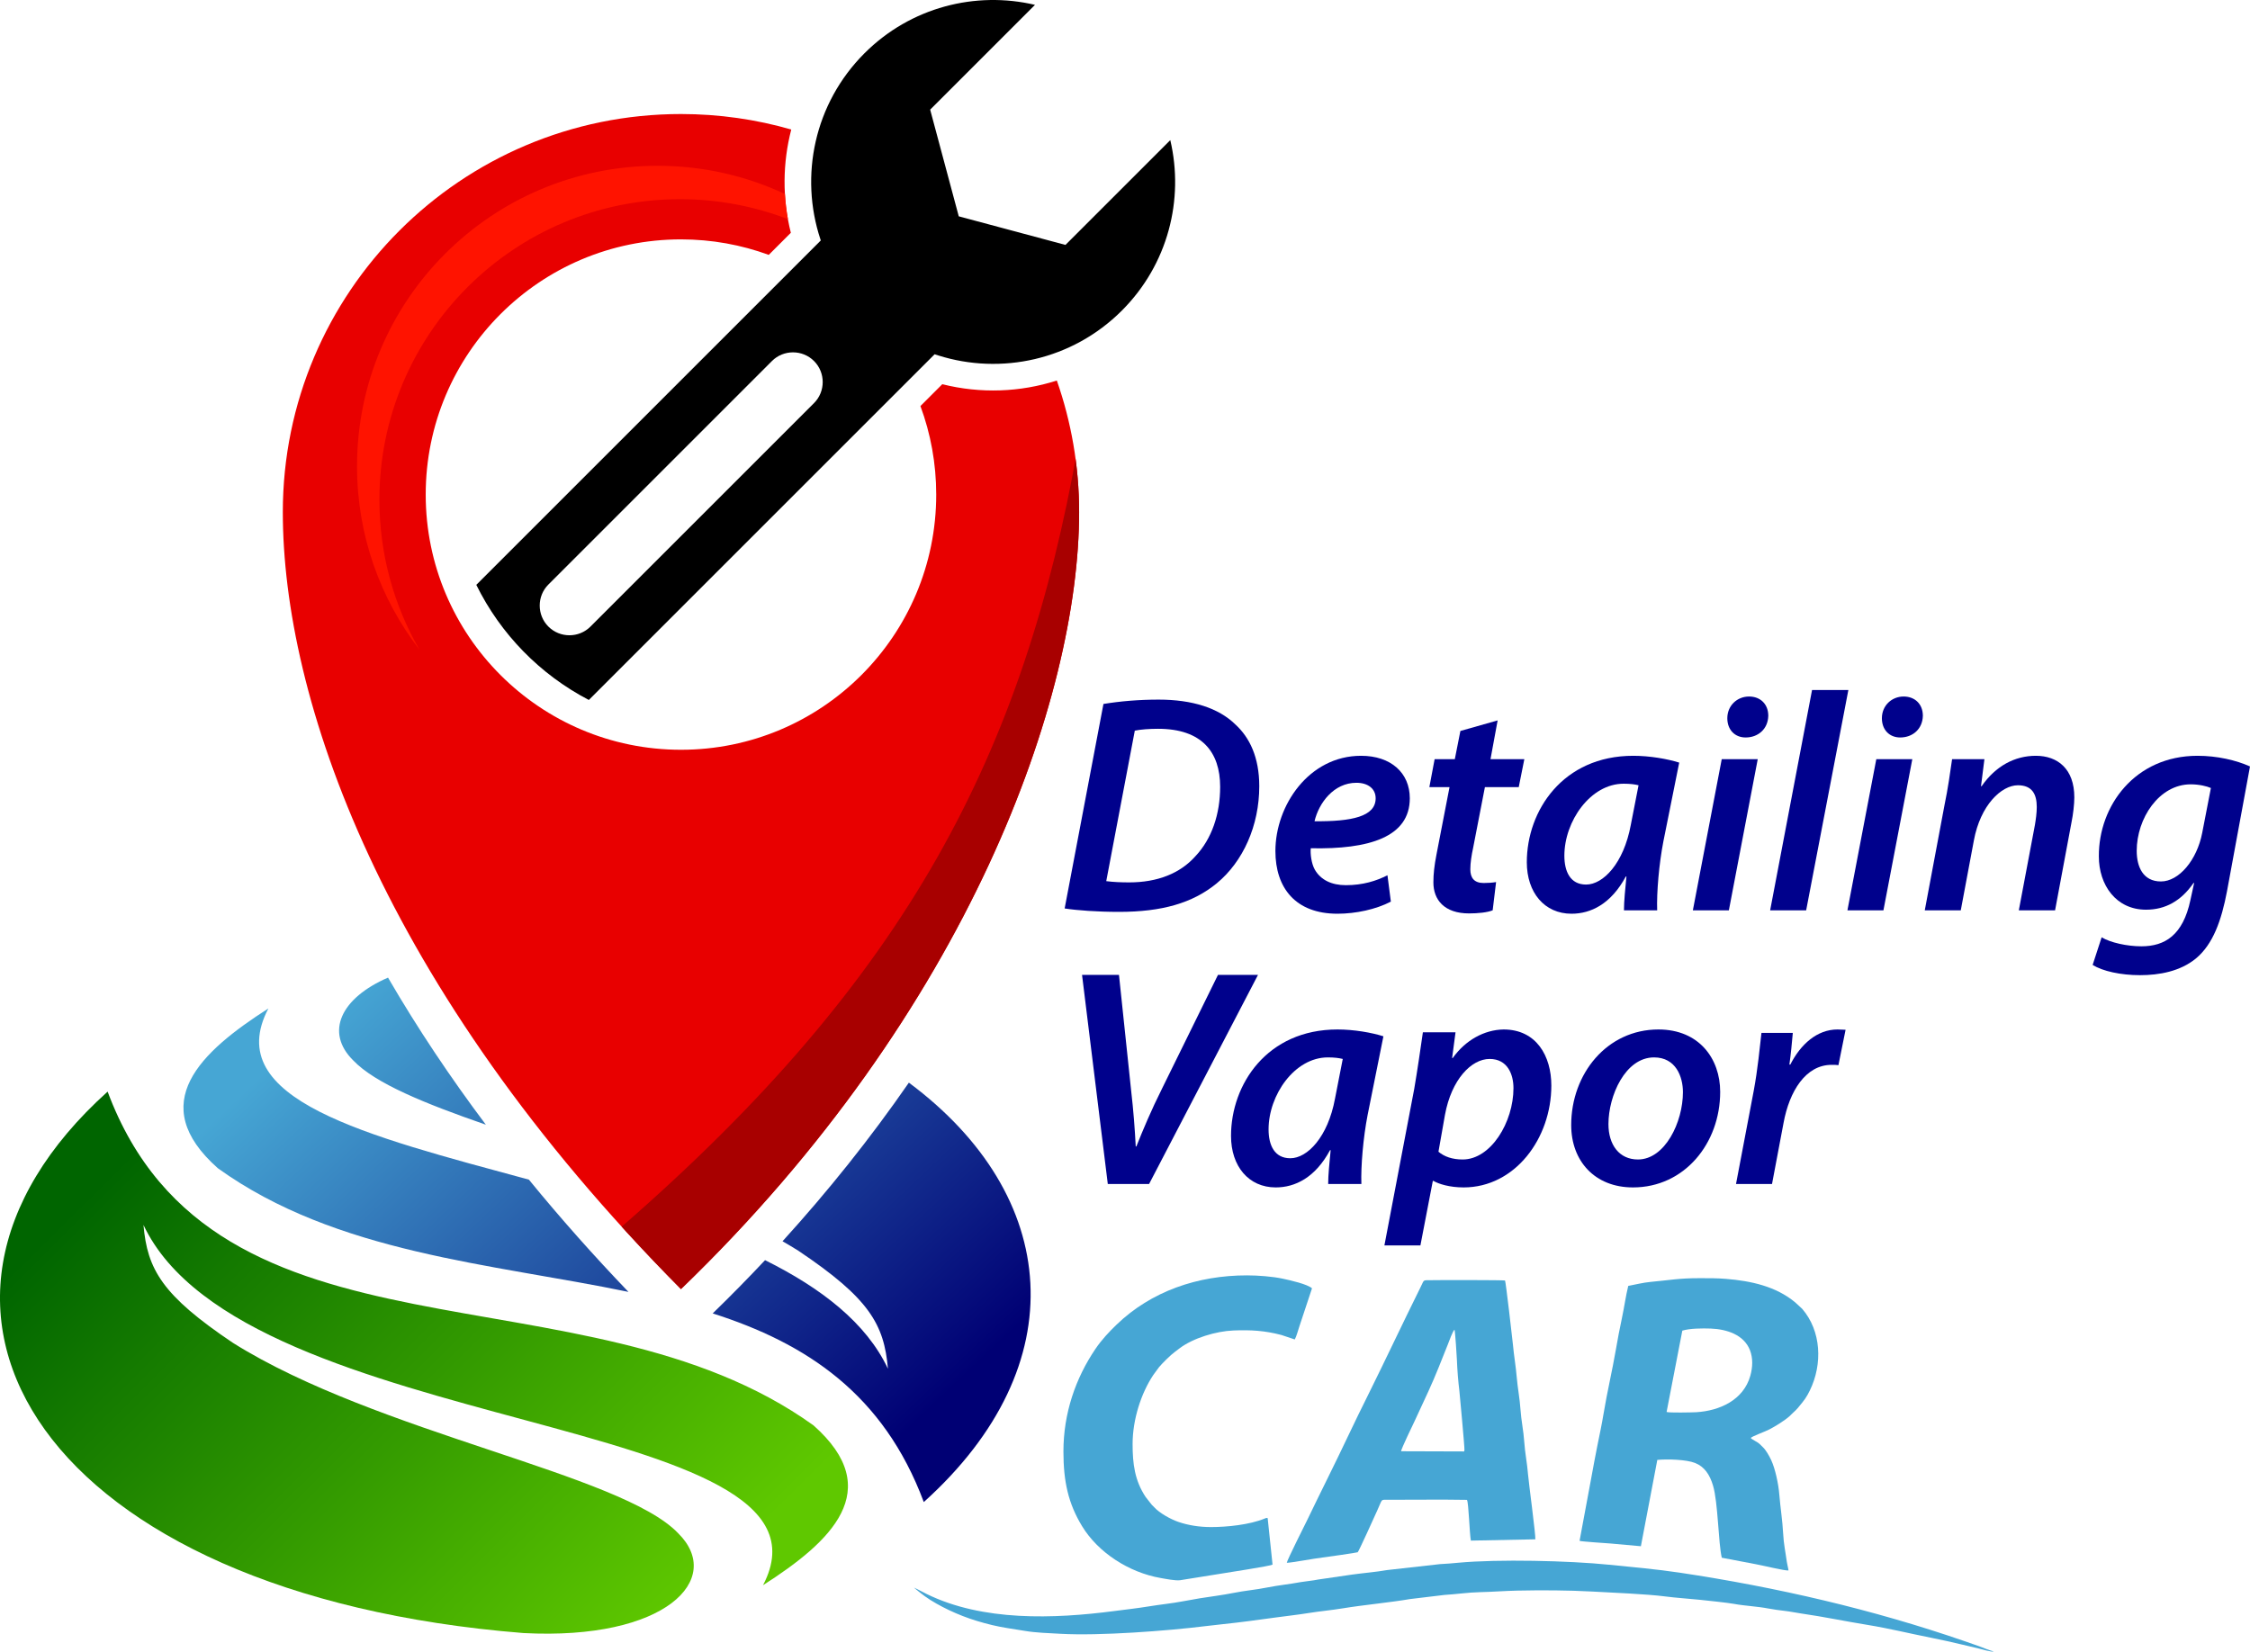 <?xml version="1.0" encoding="UTF-8" standalone="no"?>
<!--Generator: Xara Designer (www.xara.com), SVG filter version: 4.0.0.1-->
<svg xmlns:xlink="http://www.w3.org/1999/xlink" xmlns="http://www.w3.org/2000/svg" stroke-width="0.501" stroke-linejoin="bevel" fill-rule="evenodd" version="1.1" overflow="visible" width="375.605pt" height="275.776pt" viewBox="0 0 375.605 275.776">
  <defs>
    <marker id="DefaultArrow2" markerUnits="strokeWidth" viewBox="0 0 1 1" markerWidth="1" markerHeight="1" overflow="visible" orient="auto">
      <!-- REF_ARROW_STRAIGHT (-2) -->
      <g transform="scale(0.009)">
        <!-- 1/108 -->
        <path d="M -9 54 L -9 -54 L 117 0 z"></path>
      </g>
    </marker>
    <marker id="DefaultArrow3" markerUnits="strokeWidth" viewBox="0 0 1 1" markerWidth="1" markerHeight="1" overflow="visible" orient="auto">
      <!-- REF_ARROW_ANGLED -->
      <g transform="scale(0.009)">
        <path d="M -27 54 L -9 0 L -27 -54 L 135 0 z"></path>
      </g>
    </marker>
    <marker id="DefaultArrow4" markerUnits="strokeWidth" viewBox="0 0 1 1" markerWidth="1" markerHeight="1" overflow="visible" orient="auto">
      <!-- REF_ARROW_ROUNDED -->
      <g transform="scale(0.009)">
        <path d="M -9,0 L -9,-45 C -9,-51.708 2.808,-56.580 9,-54 L 117,-9 C 120.916,-7.369 126.000,-4.242 126,0 C 126,4.242 120.916,7.369 117,9 L 9,54 C 2.808,56.580 -9,51.708 -9,45 z"></path>
      </g>
    </marker>
    <marker id="DefaultArrow5" markerUnits="strokeWidth" viewBox="0 0 1 1" markerWidth="1" markerHeight="1" overflow="visible" orient="auto">
      <!-- REF_ARROW_SPOT -->
      <g transform="scale(0.009)">
        <path d="M -54, 0 C -54,29.807 -29.807,54 0,54 C 29.807,54 54,29.807 54,0 C 54,-29.807 29.807,-54 0,-54 C -29.807,-54 -54,-29.807 -54,0 z"></path>
      </g>
    </marker>
    <marker id="DefaultArrow6" markerUnits="strokeWidth" viewBox="0 0 1 1" markerWidth="1" markerHeight="1" overflow="visible" orient="auto">
      <!-- REF_ARROW_DIAMOND -->
      <g transform="scale(0.009)">
        <path d="M -63,0 L 0,63 L 63,0 L 0,-63 z"></path>
      </g>
    </marker>
    <marker id="DefaultArrow7" markerUnits="strokeWidth" viewBox="0 0 1 1" markerWidth="1" markerHeight="1" overflow="visible" orient="auto">
      <!-- REF_ARROW_FEATHER -->
      <g transform="scale(0.009)">
        <path d="M 18,-54 L 108,-54 L 63,0 L 108,54 L 18, 54 L -36,0 z"></path>
      </g>
    </marker>
    <marker id="DefaultArrow8" markerUnits="strokeWidth" viewBox="0 0 1 1" markerWidth="1" markerHeight="1" overflow="visible" orient="auto">
      <!-- REF_ARROW_FEATHER2 -->
      <g transform="scale(0.009)">
        <path d="M -36,0 L 18,-54 L 54,-54 L 18,-18 L 27,-18 L 63,-54 L 99,-54 L 63,-18 L 72,-18 L 108,-54 L 144,-54 L 90,0 L 144,54 L 108,54 L 72,18 L 63,18 L 99,54 L 63,54 L 27,18 L 18,18 L 54,54 L 18,54 z"></path>
      </g>
    </marker>
    <marker id="DefaultArrow9" markerUnits="strokeWidth" viewBox="0 0 1 1" markerWidth="1" markerHeight="1" overflow="visible" orient="auto">
      <!-- REF_ARROW_HOLLOWDIAMOND -->
      <g transform="scale(0.009)">
        <path d="M 0,45 L -45,0 L 0, -45 L 45, 0 z M 0, 63 L-63, 0 L 0, -63 L 63, 0 z"></path>
      </g>
    </marker>
    <filter id="StainedFilter">
      <feBlend mode="multiply" in2="BackgroundImage" in="SourceGraphic" result="blend"></feBlend>
      <feComposite in="blend" in2="SourceAlpha" operator="in" result="comp"></feComposite>
    </filter>
    <filter id="BleachFilter">
      <feBlend mode="screen" in2="BackgroundImage" in="SourceGraphic" result="blend"></feBlend>
      <feComposite in="blend" in2="SourceAlpha" operator="in" result="comp"></feComposite>
    </filter>
    <filter id="InvertTransparencyBitmapFilter">
      <feComponentTransfer>
        <feFuncR type="gamma" offset="-0.055"></feFuncR>
        <feFuncG type="gamma" offset="-0.055"></feFuncG>
        <feFuncB type="gamma" offset="-0.055"></feFuncB>
      </feComponentTransfer>
      <feComponentTransfer>
        <feFuncR type="linear" slope="-1"></feFuncR>
        <feFuncG type="linear" slope="-1"></feFuncG>
        <feFuncB type="linear" slope="-1"></feFuncB>
        <feFuncA type="linear" slope="1"></feFuncA>
      </feComponentTransfer>
      <feComponentTransfer>
        <feFuncR type="gamma" offset="0"></feFuncR>
        <feFuncG type="gamma" offset="0"></feFuncG>
        <feFuncB type="gamma" offset="0"></feFuncB>
      </feComponentTransfer>
    </filter>
    <linearGradient id="LinearGradient" gradientUnits="userSpaceOnUse" x1="0" y1="0" x2="83.8" y2="-84.09" gradientTransform="translate(28.873 90.293)">
      <stop offset="0" stop-color="#006500"></stop>
      <stop offset="1" stop-color="#5fc800"></stop>
    </linearGradient>
    <linearGradient id="LinearGradient_1" gradientUnits="userSpaceOnUse" x1="0" y1="0" x2="80.68" y2="-85.23" gradientTransform="translate(61.003 112.843)">
      <stop offset="0" stop-color="#46a6d4"></stop>
      <stop offset="1" stop-color="#000074"></stop>
    </linearGradient>
  </defs>
  <g id="Document" fill="none" stroke="black" font-family="Times New Roman" font-size="16" transform="scale(1 -1)">
    <g id="Spread" transform="translate(0 -275.776)">
      <g id="Layer 1">
        <g id="Group" stroke="none">
          <g id="ClipView">
            <path d="M 17.965,93.503 C -22.485,57.067 7.381,9.49 87.367,3.097 C 111.156,1.839 120.935,12.112 113.221,19.751 C 103.733,29.731 63.029,36.418 38.921,51.529 C 27.072,59.477 24.587,63.821 23.952,71.241 C 40.792,35.486 142.628,40.106 127.374,11.084 C 138.686,18.319 147.995,26.956 135.811,37.764 C 97.278,65.496 35.872,45.487 17.965,93.503 L 17.965,93.503 Z" marker-start="none" marker-end="none"></path>
            <clipPath id="ClipPath">
              <path d="M 87.367,3.097 C 7.381,9.49 -22.485,57.067 17.965,93.503 C 35.872,45.487 97.278,65.496 135.811,37.764 C 147.995,26.956 138.686,18.319 127.374,11.084 C 142.628,40.106 40.792,35.486 23.952,71.241 C 24.587,63.821 27.072,59.477 38.921,51.529 C 63.029,36.418 103.733,29.731 113.221,19.751 C 120.935,12.112 111.156,1.839 87.367,3.097 Z"></path>
            </clipPath>
            <g clip-path="url(#ClipPath)">
              <path d="M 17.965,93.503 C -22.485,57.067 7.381,9.49 87.367,3.097 C 111.156,1.839 120.935,12.112 113.221,19.751 C 103.733,29.731 63.029,36.418 38.921,51.529 C 27.072,59.477 24.587,63.821 23.952,71.241 C 40.792,35.486 142.628,40.106 127.374,11.084 C 138.686,18.319 147.995,26.956 135.811,37.764 C 97.278,65.496 35.872,45.487 17.965,93.503 L 17.965,93.503 Z" marker-start="none" marker-end="none" fill="url(#LinearGradient)"></path>
            </g>
          </g>
          <g id="ClipView_1">
            <path d="M 154.214,24.97 C 179.687,47.916 177.009,76.185 151.724,95 C 145.299,85.712 138.221,76.863 130.633,68.517 C 131.526,68.002 132.403,67.479 133.257,66.944 C 145.106,58.996 147.592,54.652 148.227,47.232 C 144.623,54.882 137.122,60.681 127.716,65.36 C 124.868,62.325 121.951,59.361 118.976,56.469 C 134.532,51.5 147.464,43.069 154.214,24.97 L 154.214,24.97 Z M 64.776,112.537 C 56.92,109.145 54.2,103.433 58.957,98.722 C 62.614,94.875 70.912,91.517 81.107,87.977 C 75.194,95.856 69.706,104.051 64.776,112.537 L 64.776,112.537 Z M 88.294,78.803 C 61.027,86.198 36.802,92.164 44.804,107.388 C 33.492,100.154 24.182,91.517 36.367,80.709 C 56.177,66.453 82.03,64.812 104.911,60.061 C 99.158,66.063 93.592,72.316 88.294,78.803 L 88.294,78.803 Z" marker-start="none" marker-end="none"></path>
            <clipPath id="ClipPath_1">
              <path d="M 118.976,56.469 C 121.951,59.361 124.868,62.325 127.716,65.36 C 137.122,60.681 144.623,54.882 148.227,47.232 C 147.592,54.652 145.106,58.996 133.257,66.944 C 132.403,67.479 131.526,68.002 130.633,68.517 C 138.221,76.863 145.299,85.712 151.724,95 C 177.009,76.185 179.687,47.916 154.214,24.97 C 147.464,43.069 134.532,51.5 118.976,56.469 Z M 36.367,80.709 C 24.182,91.517 33.492,100.154 44.804,107.388 C 36.802,92.164 61.027,86.198 88.294,78.803 C 93.592,72.316 99.158,66.063 104.911,60.061 C 82.03,64.812 56.177,66.453 36.367,80.709 Z M 58.957,98.722 C 54.2,103.433 56.92,109.145 64.776,112.537 C 69.706,104.051 75.194,95.856 81.107,87.977 C 70.912,91.517 62.614,94.875 58.957,98.722 Z"></path>
            </clipPath>
            <g clip-path="url(#ClipPath_1)">
              <path d="M 154.214,24.97 C 179.687,47.916 177.009,76.185 151.724,95 C 145.299,85.712 138.221,76.863 130.633,68.517 C 131.526,68.002 132.403,67.479 133.257,66.944 C 145.106,58.996 147.592,54.652 148.227,47.232 C 144.623,54.882 137.122,60.681 127.716,65.36 C 124.868,62.325 121.951,59.361 118.976,56.469 C 134.532,51.5 147.464,43.069 154.214,24.97 L 154.214,24.97 Z M 64.776,112.537 C 56.92,109.145 54.2,103.433 58.957,98.722 C 62.614,94.875 70.912,91.517 81.107,87.977 C 75.194,95.856 69.706,104.051 64.776,112.537 L 64.776,112.537 Z M 88.294,78.803 C 61.027,86.198 36.802,92.164 44.804,107.388 C 33.492,100.154 24.182,91.517 36.367,80.709 C 56.177,66.453 82.03,64.812 104.911,60.061 C 99.158,66.063 93.592,72.316 88.294,78.803 L 88.294,78.803 Z" marker-start="none" marker-end="none" fill="url(#LinearGradient_1)"></path>
            </g>
          </g>
          <path d="M 113.678,256.736 C 120.066,256.736 126.243,255.832 132.09,254.15 C 130.645,248.577 130.581,242.652 132.021,236.906 L 128.332,233.217 C 123.763,234.892 118.827,235.805 113.678,235.805 C 90.144,235.805 71.067,216.727 71.067,193.194 C 71.067,169.661 90.144,150.583 113.678,150.583 C 137.211,150.583 156.288,169.661 156.288,193.194 C 156.288,198.391 155.356,203.37 153.653,207.975 L 157.302,211.624 C 163.697,210.018 170.314,210.279 176.422,212.236 C 178.83,205.359 180.143,197.968 180.143,190.27 C 180.143,159.478 162.024,107.167 113.678,60.529 C 63.459,111.147 47.212,159.478 47.212,190.27 C 47.212,226.977 76.97,256.736 113.678,256.736 L 113.678,256.736 Z" fill="#e80000" marker-start="none" marker-end="none"></path>
          <g id="ClipView_2">
            <path d="M 113.678,256.736 C 120.066,256.736 126.243,255.832 132.09,254.15 C 130.645,248.577 130.581,242.652 132.021,236.906 L 128.332,233.217 C 123.763,234.892 118.827,235.805 113.678,235.805 C 90.144,235.805 71.067,216.727 71.067,193.194 C 71.067,169.661 90.144,150.583 113.678,150.583 C 137.211,150.583 156.288,169.661 156.288,193.194 C 156.288,198.391 155.356,203.37 153.653,207.975 L 157.302,211.624 C 163.697,210.018 170.314,210.279 176.422,212.236 C 178.83,205.359 180.143,197.968 180.143,190.27 C 180.143,159.478 162.024,107.167 113.678,60.529 C 63.459,111.147 47.212,159.478 47.212,190.27 C 47.212,226.977 76.97,256.736 113.678,256.736 L 113.678,256.736 Z" marker-start="none" marker-end="none"></path>
            <clipPath id="ClipPath_2">
              <path d="M 47.212,190.27 C 47.212,226.977 76.97,256.736 113.678,256.736 C 120.066,256.736 126.243,255.832 132.09,254.15 C 130.645,248.577 130.581,242.652 132.021,236.906 L 128.332,233.217 C 123.763,234.892 118.827,235.805 113.678,235.805 C 90.144,235.805 71.067,216.727 71.067,193.194 C 71.067,169.661 90.144,150.583 113.678,150.583 C 137.211,150.583 156.288,169.661 156.288,193.194 C 156.288,198.391 155.356,203.37 153.653,207.975 L 157.302,211.624 C 163.697,210.018 170.314,210.279 176.422,212.236 C 178.83,205.359 180.143,197.968 180.143,190.27 C 180.143,159.478 162.024,107.167 113.678,60.529 C 63.459,111.147 47.212,159.478 47.212,190.27 Z"></path>
            </clipPath>
            <g clip-path="url(#ClipPath_2)">
              <path d="M 103.779,70.951 C 115.479,54.731 112.321,31.84 112.321,31.84 C 112.321,31.84 191.185,139.659 187.584,181.046 C 187.395,183.219 180.307,199.165 179.941,201.275 C 170.904,149.983 151.564,112.539 103.779,70.951 L 103.779,70.951 Z" fill="#a80000" fill-rule="nonzero" marker-start="none" marker-end="none"></path>
            </g>
          </g>
          <path d="M 63.336,192.334 C 63.336,220.048 85.803,242.515 113.517,242.515 C 119.866,242.515 125.94,241.335 131.531,239.183 C 131.278,240.58 131.112,241.983 131.031,243.386 C 124.578,246.406 117.377,248.094 109.782,248.094 C 82.067,248.094 59.601,225.628 59.601,197.913 C 59.601,186.398 63.482,175.791 70.003,167.323 C 65.762,174.686 63.336,183.227 63.336,192.334 L 63.336,192.334 Z" fill="#ff1300" fill-rule="nonzero" marker-start="none" marker-end="none"></path>
          <path d="M 98.298,158.898 L 156.023,216.623 C 156.225,216.554 156.428,216.489 156.63,216.425 C 167.091,213.127 178.984,215.62 187.276,223.913 C 194.998,231.636 197.692,242.477 195.363,252.379 L 177.864,234.881 L 168.957,237.269 L 160.051,239.656 L 157.665,248.561 L 155.278,257.467 L 172.776,274.966 C 162.875,277.295 152.03,274.601 144.309,266.879 C 135.912,258.481 133.46,246.392 136.95,235.835 L 137.019,235.627 L 79.512,178.12 C 83.564,169.885 90.17,163.132 98.298,158.898 L 98.298,158.898 Z M 98.569,171.151 L 135.889,208.469 C 137.821,210.402 137.821,213.562 135.889,215.493 C 133.958,217.425 130.797,217.425 128.866,215.493 L 91.547,178.174 C 89.615,176.243 89.615,173.082 91.547,171.151 C 93.477,169.218 96.639,169.218 98.569,171.151 L 98.569,171.151 Z" fill="#000000" marker-start="none" marker-end="none"></path>
          <path d="M 280.839,53.591 C 282.097,53.975 284.185,53.989 285.576,53.938 C 288.242,53.838 291.115,52.919 292.127,50.336 C 292.655,48.986 292.59,47.483 292.192,46.061 C 291.049,41.984 287.049,40.205 283.156,39.971 C 282.487,39.931 278.592,39.855 278.215,40.011 L 280.839,53.591 Z M 292.267,35.67 C 292.434,35.933 294.562,36.691 295.325,37.078 C 296.297,37.571 297.92,38.574 298.724,39.297 C 298.923,39.477 299.114,39.69 299.277,39.834 C 300.022,40.488 300.279,40.864 300.872,41.595 C 301.064,41.833 301.153,41.946 301.34,42.219 C 301.641,42.658 301.883,43.101 302.132,43.613 C 304.272,47.994 304.056,53.542 300.834,57.25 L 299.657,58.333 C 296.458,60.984 292.324,61.895 288.125,62.236 C 286.632,62.357 285.283,62.351 283.781,62.352 C 280.157,62.353 278.836,62.028 275.513,61.727 C 274.327,61.619 272.942,61.276 271.812,61.06 C 271.394,59.368 271.143,57.486 270.761,55.707 C 270.393,53.995 270.039,52.136 269.743,50.411 C 269.135,46.865 268.278,43.293 267.694,39.736 C 267.406,37.983 267.017,36.147 266.657,34.387 C 266.298,32.634 265.984,30.845 265.653,29.072 L 263.696,18.546 C 263.697,18.557 263.707,18.503 263.717,18.484 C 263.916,18.386 268.255,18.085 268.881,18.047 L 273.922,17.592 L 276.664,32.008 C 278.395,32.17 281.512,32.071 282.963,31.498 C 284.535,30.878 285.419,29.552 285.966,27.716 C 286.812,24.878 286.84,18.173 287.426,15.673 L 293.062,14.601 C 293.918,14.46 298.119,13.44 298.566,13.552 C 298.527,13.928 298.35,14.509 298.284,14.992 C 298.062,16.631 297.759,17.942 297.668,19.756 C 297.564,21.849 297.2,24.096 297.031,26.228 C 296.89,28 296.35,30.52 295.68,31.966 C 295.332,32.716 294.751,33.719 294.271,34.146 C 294.085,34.313 294.008,34.417 293.803,34.612 C 293.312,35.08 292.481,35.371 292.267,35.67 L 292.267,35.67 Z" fill="#46a6d4" marker-start="none" marker-end="none"></path>
          <path d="M 233.897,33.453 C 233.843,33.722 235.982,38.127 236.136,38.458 C 236.918,40.141 237.682,41.793 238.455,43.472 C 239.635,46.036 240.627,48.607 241.68,51.248 C 241.844,51.663 242.55,53.637 242.814,53.745 C 242.914,53.467 243.195,49.261 243.215,48.619 C 243.264,47.131 243.429,45.05 243.618,43.569 C 243.62,43.556 244.52,34.039 244.468,33.648 L 244.411,33.42 L 233.897,33.453 Z M 214.812,14.827 C 215.464,14.811 219.539,15.575 220.74,15.703 C 221.307,15.763 226.556,16.521 226.646,16.587 C 226.828,16.718 229.442,22.528 229.905,23.545 C 230.776,25.462 230.494,25.351 231.432,25.349 C 235.884,25.339 240.47,25.413 244.892,25.335 C 245.181,24.777 245.31,19.695 245.541,18.531 L 256.303,18.747 C 256.378,19.47 255.173,28.371 255.082,29.591 C 254.946,31.4 254.562,33.265 254.45,35.046 C 254.339,36.808 253.934,38.667 253.823,40.429 C 253.712,42.203 253.337,44.087 253.19,45.888 C 253.046,47.651 252.719,49.479 252.561,51.268 C 252.469,52.305 251.363,61.755 251.246,61.962 C 251.143,62.049 239.953,62.049 238.137,62.008 C 237.626,61.997 237.599,61.802 237.422,61.433 C 237.292,61.162 237.153,60.869 237.016,60.591 C 234.151,54.822 231.336,48.802 228.46,43.011 C 227.273,40.619 226.126,38.288 225.037,35.981 C 222.857,31.361 220.445,26.606 218.195,21.916 C 217.93,21.365 214.834,15.234 214.812,14.827 L 214.812,14.827 Z" fill="#46a6d4" marker-start="none" marker-end="none"></path>
          <path d="M 216.141,52.12 C 216.401,52.544 216.719,53.723 216.9,54.261 L 219.02,60.657 C 218.268,61.348 215.463,61.986 214.114,62.272 C 212.393,62.637 210.037,62.817 208.184,62.819 C 199.898,62.826 192.176,60.159 186.386,54.583 C 185.178,53.418 183.931,52.108 182.866,50.537 C 179.547,45.642 177.525,39.786 177.524,33.408 C 177.522,28.373 178.345,24.705 180.646,20.927 C 183.312,16.552 188.427,13.211 193.768,12.284 C 194.602,12.139 196.16,11.821 196.989,11.915 L 203.25,12.92 C 204.732,13.178 212.096,14.272 212.433,14.528 L 211.624,22.239 C 211.502,22.335 211.729,22.357 211.345,22.299 C 211.342,22.299 211.116,22.213 211.115,22.212 C 208.595,21.173 204.835,20.797 202.177,20.793 C 200.24,20.79 198.345,21.089 196.677,21.667 C 195.403,22.108 193.541,23.144 192.7,24.086 C 192.541,24.263 192.453,24.341 192.271,24.515 L 191.241,25.826 C 189.42,28.58 189.071,31.377 189.071,34.656 C 189.071,38.747 190.495,43.139 192.523,46.183 L 193.48,47.489 C 193.982,48.092 195.438,49.555 196.097,50.018 C 196.364,50.206 196.652,50.442 196.939,50.659 C 199.155,52.332 202.982,53.505 205.924,53.619 C 208.867,53.734 211.13,53.592 213.911,52.866 L 216.141,52.12 Z" fill="#46a6d4" marker-start="none" marker-end="none"></path>
          <path d="M 152.565,10.685 C 153.864,9.595 154.785,8.882 156.334,8.008 C 157.706,7.232 159.115,6.563 160.678,5.95 C 162.26,5.33 163.853,4.859 165.632,4.425 C 167.447,3.983 169.169,3.787 171.064,3.461 C 172.92,3.14 175.127,3.081 177.056,2.972 C 183.544,2.606 194.787,3.45 201.367,4.265 C 202.291,4.379 203.297,4.496 204.22,4.59 C 207.136,4.89 209.909,5.278 212.823,5.677 C 214.709,5.936 216.593,6.138 218.458,6.439 C 220.325,6.739 222.269,6.911 224.146,7.22 C 227.631,7.794 232.063,8.198 235.404,8.773 L 241.107,9.458 C 243.088,9.575 245.083,9.883 247.118,9.927 C 249.133,9.97 251.228,10.14 253.28,10.182 C 257.402,10.269 261.727,10.251 265.835,10.026 C 268.952,9.857 275.044,9.597 277.921,9.217 C 279.816,8.967 281.85,8.849 283.766,8.648 C 285.028,8.515 288.392,8.165 289.47,7.966 C 291.306,7.626 293.344,7.555 295.179,7.197 C 296.011,7.034 297.128,6.888 297.974,6.792 C 298.864,6.691 299.836,6.482 300.726,6.355 C 304.452,5.819 308.071,5.051 311.711,4.464 C 315.307,3.884 318.914,2.99 322.42,2.301 C 324.186,1.954 325.896,1.558 327.664,1.143 C 328.546,0.935 329.369,0.731 330.252,0.531 C 330.554,0.463 332.503,-0.13 332.812,0.026 C 332.144,0.179 331.078,0.642 330.378,0.897 C 329.584,1.185 328.767,1.462 327.95,1.744 C 312.618,7.049 296.533,10.759 280.41,13.178 C 276.507,13.763 272.608,14.096 268.637,14.501 C 261.945,15.184 250.103,15.459 243.448,14.837 C 242.478,14.746 241.369,14.648 240.402,14.607 L 231.561,13.614 C 229.682,13.283 227.658,13.129 225.755,12.865 L 220.042,12.031 C 219.139,11.84 218.117,11.767 217.18,11.61 C 216.261,11.456 215.289,11.282 214.353,11.165 C 212.513,10.933 210.561,10.469 208.726,10.25 C 206.884,10.029 204.952,9.572 203.105,9.32 C 201.28,9.072 199.317,8.754 197.525,8.408 C 195.678,8.051 193.716,7.867 191.822,7.555 C 189.926,7.241 188.001,7.031 186.048,6.776 C 175.918,5.452 164.04,5.024 154.677,9.625 C 153.971,9.972 153.246,10.386 152.565,10.685 L 152.565,10.685 Z" fill="#46a6d4" marker-start="none" marker-end="none"></path>
          <path d="M 177.728,124.086 C 179.697,123.775 183.117,123.516 186.796,123.516 C 193.946,123.516 199.076,124.967 203.117,128.283 C 207.522,131.91 210.216,137.92 210.216,144.501 C 210.216,149.319 208.61,152.635 206.226,154.812 C 203.428,157.558 199.024,158.957 193.428,158.957 C 190.164,158.957 187.055,158.698 184.205,158.231 L 177.728,124.086 Z M 189.439,153.775 C 190.423,153.983 191.925,154.086 193.325,154.086 C 200.63,154.086 203.687,150.2 203.687,144.397 C 203.687,139.837 202.288,135.692 199.542,132.791 C 197.003,129.941 193.221,128.438 188.506,128.438 C 187.159,128.438 185.863,128.49 184.672,128.646 L 189.439,153.775 Z" fill="#00018c" fill-rule="nonzero" marker-start="none" marker-end="none"></path>
          <path d="M 231.615,129.63 C 229.802,128.697 227.522,127.972 224.672,127.972 C 222.288,127.972 220.475,128.853 219.491,130.563 C 218.921,131.547 218.713,133.257 218.817,134.138 C 228.558,133.931 235.346,136.003 235.346,142.48 C 235.346,146.729 232.185,149.578 227.211,149.578 C 218.506,149.578 212.91,141.288 212.91,133.672 C 212.91,127.506 216.278,123.205 223.273,123.205 C 226.33,123.205 229.698,123.93 232.185,125.226 L 231.615,129.63 Z M 229.646,142.48 C 229.646,139.423 225.656,138.594 219.439,138.646 C 220.164,141.703 222.651,145.071 226.434,145.071 C 228.351,145.071 229.646,144.086 229.646,142.48 L 229.646,142.48 Z" fill="#00018c" fill-rule="nonzero" marker-start="none" marker-end="none"></path>
          <path d="M 243.791,153.723 L 242.859,149.009 L 239.49,149.009 L 238.61,144.345 L 241.978,144.345 L 239.801,133.102 C 239.439,131.236 239.283,129.837 239.283,128.438 C 239.283,125.537 241.097,123.257 245.242,123.257 C 246.693,123.257 248.299,123.412 249.18,123.775 L 249.75,128.49 C 249.128,128.387 248.403,128.335 247.677,128.335 C 246.071,128.335 245.449,129.216 245.449,130.615 C 245.449,131.703 245.656,132.998 245.915,134.19 L 247.884,144.345 L 253.532,144.345 L 254.465,149.009 L 248.817,149.009 L 250.009,155.485 L 243.791,153.723 Z" fill="#00018c" fill-rule="nonzero" marker-start="none" marker-end="none"></path>
          <path d="M 276.641,123.775 C 276.537,126.78 276.952,131.547 277.677,135.278 L 280.32,148.439 C 278.351,149.06 275.397,149.578 272.651,149.578 C 260.889,149.578 254.879,140.407 254.879,131.806 C 254.879,126.729 257.833,123.205 262.341,123.205 C 265.553,123.205 268.921,124.811 271.408,129.423 L 271.511,129.423 C 271.304,127.299 271.097,125.278 271.097,123.775 L 276.641,123.775 Z M 272.237,138.024 C 271.045,131.599 267.625,128.076 264.776,128.076 C 262.133,128.076 261.149,130.252 261.149,132.894 C 261.149,138.646 265.501,144.915 271.045,144.915 C 272.133,144.915 272.91,144.812 273.532,144.656 L 272.237,138.024 Z" fill="#00018c" fill-rule="nonzero" marker-start="none" marker-end="none"></path>
          <path d="M 288.61,123.775 L 293.429,149.009 L 287.418,149.009 L 282.6,123.775 L 288.61,123.775 Z M 291.408,152.635 C 293.481,152.635 295.139,154.034 295.19,156.262 C 295.19,158.179 293.895,159.475 291.978,159.475 C 290.009,159.475 288.351,157.972 288.351,155.848 C 288.351,153.931 289.595,152.635 291.408,152.635 L 291.408,152.635 Z" fill="#00018c" fill-rule="nonzero" marker-start="none" marker-end="none"></path>
          <path d="M 301.512,123.775 L 308.558,160.563 L 302.496,160.563 L 295.501,123.775 L 301.512,123.775 Z" fill="#00018c" fill-rule="nonzero" marker-start="none" marker-end="none"></path>
          <path d="M 314.413,123.775 L 319.232,149.009 L 313.222,149.009 L 308.403,123.775 L 314.413,123.775 Z M 317.211,152.635 C 319.284,152.635 320.942,154.034 320.994,156.262 C 320.994,158.179 319.698,159.475 317.781,159.475 C 315.812,159.475 314.154,157.972 314.154,155.848 C 314.154,153.931 315.398,152.635 317.211,152.635 L 317.211,152.635 Z" fill="#00018c" fill-rule="nonzero" marker-start="none" marker-end="none"></path>
          <path d="M 327.324,123.775 L 329.508,135.433 C 330.597,141.34 334.111,144.656 336.857,144.656 C 339.241,144.656 340.009,143.154 340.009,141.029 C 340.009,140.045 339.854,138.957 339.699,138.024 L 337.013,123.775 L 343.066,123.775 L 345.812,138.49 C 346.071,139.734 346.279,141.495 346.279,142.635 C 346.279,147.402 343.481,149.578 339.854,149.578 C 336.339,149.578 333.135,147.868 330.804,144.501 L 330.7,144.501 L 331.27,149.009 L 325.873,149.009 C 325.562,146.832 325.199,144.19 324.577,141.185 L 321.313,123.775 L 327.324,123.775 Z" fill="#00018c" fill-rule="nonzero" marker-start="none" marker-end="none"></path>
          <path d="M 349.336,114.656 C 350.994,113.62 353.999,112.946 357.263,112.946 C 360.424,112.946 363.947,113.568 366.59,115.744 C 369.439,118.127 370.839,122.065 371.771,126.988 L 375.605,147.8 C 373.274,148.844 370.113,149.578 366.849,149.578 C 356.382,149.578 350.32,141.202 350.372,132.773 C 350.372,128.024 353.222,123.879 358.248,123.879 C 361.46,123.879 364.103,125.33 366.175,128.335 L 366.279,128.335 L 365.657,125.485 C 364.414,119.63 361.408,117.765 357.47,117.765 C 355.087,117.765 352.289,118.386 350.838,119.267 L 349.336,114.656 Z M 367.626,136.703 C 366.745,132.152 363.74,128.594 360.735,128.594 C 357.729,128.594 356.693,131.072 356.693,133.706 C 356.693,139.129 360.424,144.812 365.709,144.812 C 367.108,144.812 368.403,144.501 369.077,144.198 L 367.626,136.703 Z" fill="#00018c" fill-rule="nonzero" marker-start="none" marker-end="none"></path>
          <path d="M 191.822,78.076 L 210.008,112.999 L 203.325,112.999 L 193.998,94.035 C 192.184,90.408 190.837,87.195 189.698,84.345 L 189.594,84.345 C 189.439,87.351 189.231,90.149 188.817,93.776 L 186.796,112.999 L 180.63,112.999 L 184.931,78.076 L 191.822,78.076 Z" fill="#00018c" fill-rule="nonzero" marker-start="none" marker-end="none"></path>
          <path d="M 227.263,78.076 C 227.159,81.081 227.574,85.848 228.299,89.579 L 230.941,102.739 C 228.973,103.361 226.019,103.879 223.273,103.879 C 211.511,103.879 205.501,94.708 205.501,86.107 C 205.501,81.029 208.454,77.506 212.962,77.506 C 216.174,77.506 219.543,79.112 222.029,83.724 L 222.133,83.724 C 221.926,81.6 221.719,79.579 221.719,78.076 L 227.263,78.076 Z M 222.858,92.325 C 221.667,85.9 218.247,82.377 215.397,82.377 C 212.755,82.377 211.77,84.553 211.77,87.195 C 211.77,92.947 216.123,99.216 221.667,99.216 C 222.755,99.216 223.532,99.113 224.154,98.957 L 222.858,92.325 Z" fill="#00018c" fill-rule="nonzero" marker-start="none" marker-end="none"></path>
          <path d="M 237.116,67.817 L 239.189,78.594 L 239.292,78.594 C 240.182,78.076 241.995,77.506 244.327,77.506 C 252.911,77.506 258.973,85.684 258.973,94.518 C 258.973,99.432 256.486,103.879 251.002,103.879 C 247.79,103.828 244.638,102.101 242.513,99.113 L 242.41,99.113 L 242.98,103.413 L 237.531,103.413 C 237.168,100.874 236.598,96.936 236.08,93.931 L 231.106,67.817 L 237.116,67.817 Z M 241.218,89.631 C 242.306,95.537 245.622,98.957 248.67,98.957 C 251.676,98.957 252.651,96.366 252.651,94.086 C 252.651,88.387 248.878,82.169 244.171,82.169 C 242.461,82.169 241.114,82.636 240.13,83.465 L 241.218,89.631 Z" fill="#00018c" fill-rule="nonzero" marker-start="none" marker-end="none"></path>
          <path d="M 276.849,103.879 C 268.248,103.879 262.289,96.47 262.289,87.921 C 262.289,81.91 266.227,77.506 272.6,77.506 C 281.201,77.506 287.16,84.864 287.16,93.465 C 287.16,99.009 283.636,103.879 276.849,103.879 L 276.849,103.879 Z M 276.123,99.216 C 279.75,99.216 280.942,96.004 280.942,93.413 C 280.942,88.387 277.937,82.169 273.429,82.169 C 270.32,82.169 268.507,84.605 268.507,88.076 C 268.507,92.791 271.305,99.216 276.123,99.216 L 276.123,99.216 Z" fill="#00018c" fill-rule="nonzero" marker-start="none" marker-end="none"></path>
          <path d="M 295.813,78.076 L 297.73,88.231 C 298.714,93.62 301.46,97.973 305.761,97.973 C 306.176,97.973 306.59,97.973 306.901,97.921 L 308.093,103.828 C 307.678,103.828 307.212,103.879 306.745,103.879 C 303.326,103.879 300.58,101.392 298.87,98.024 L 298.714,98.024 C 298.973,99.838 299.129,101.6 299.284,103.31 L 294.051,103.31 C 293.792,101.081 293.429,97.195 292.756,93.62 L 289.802,78.076 L 295.813,78.076 Z" fill="#00018c" fill-rule="nonzero" marker-start="none" marker-end="none"></path>
        </g>
      </g>
    </g>
  </g>
</svg>
